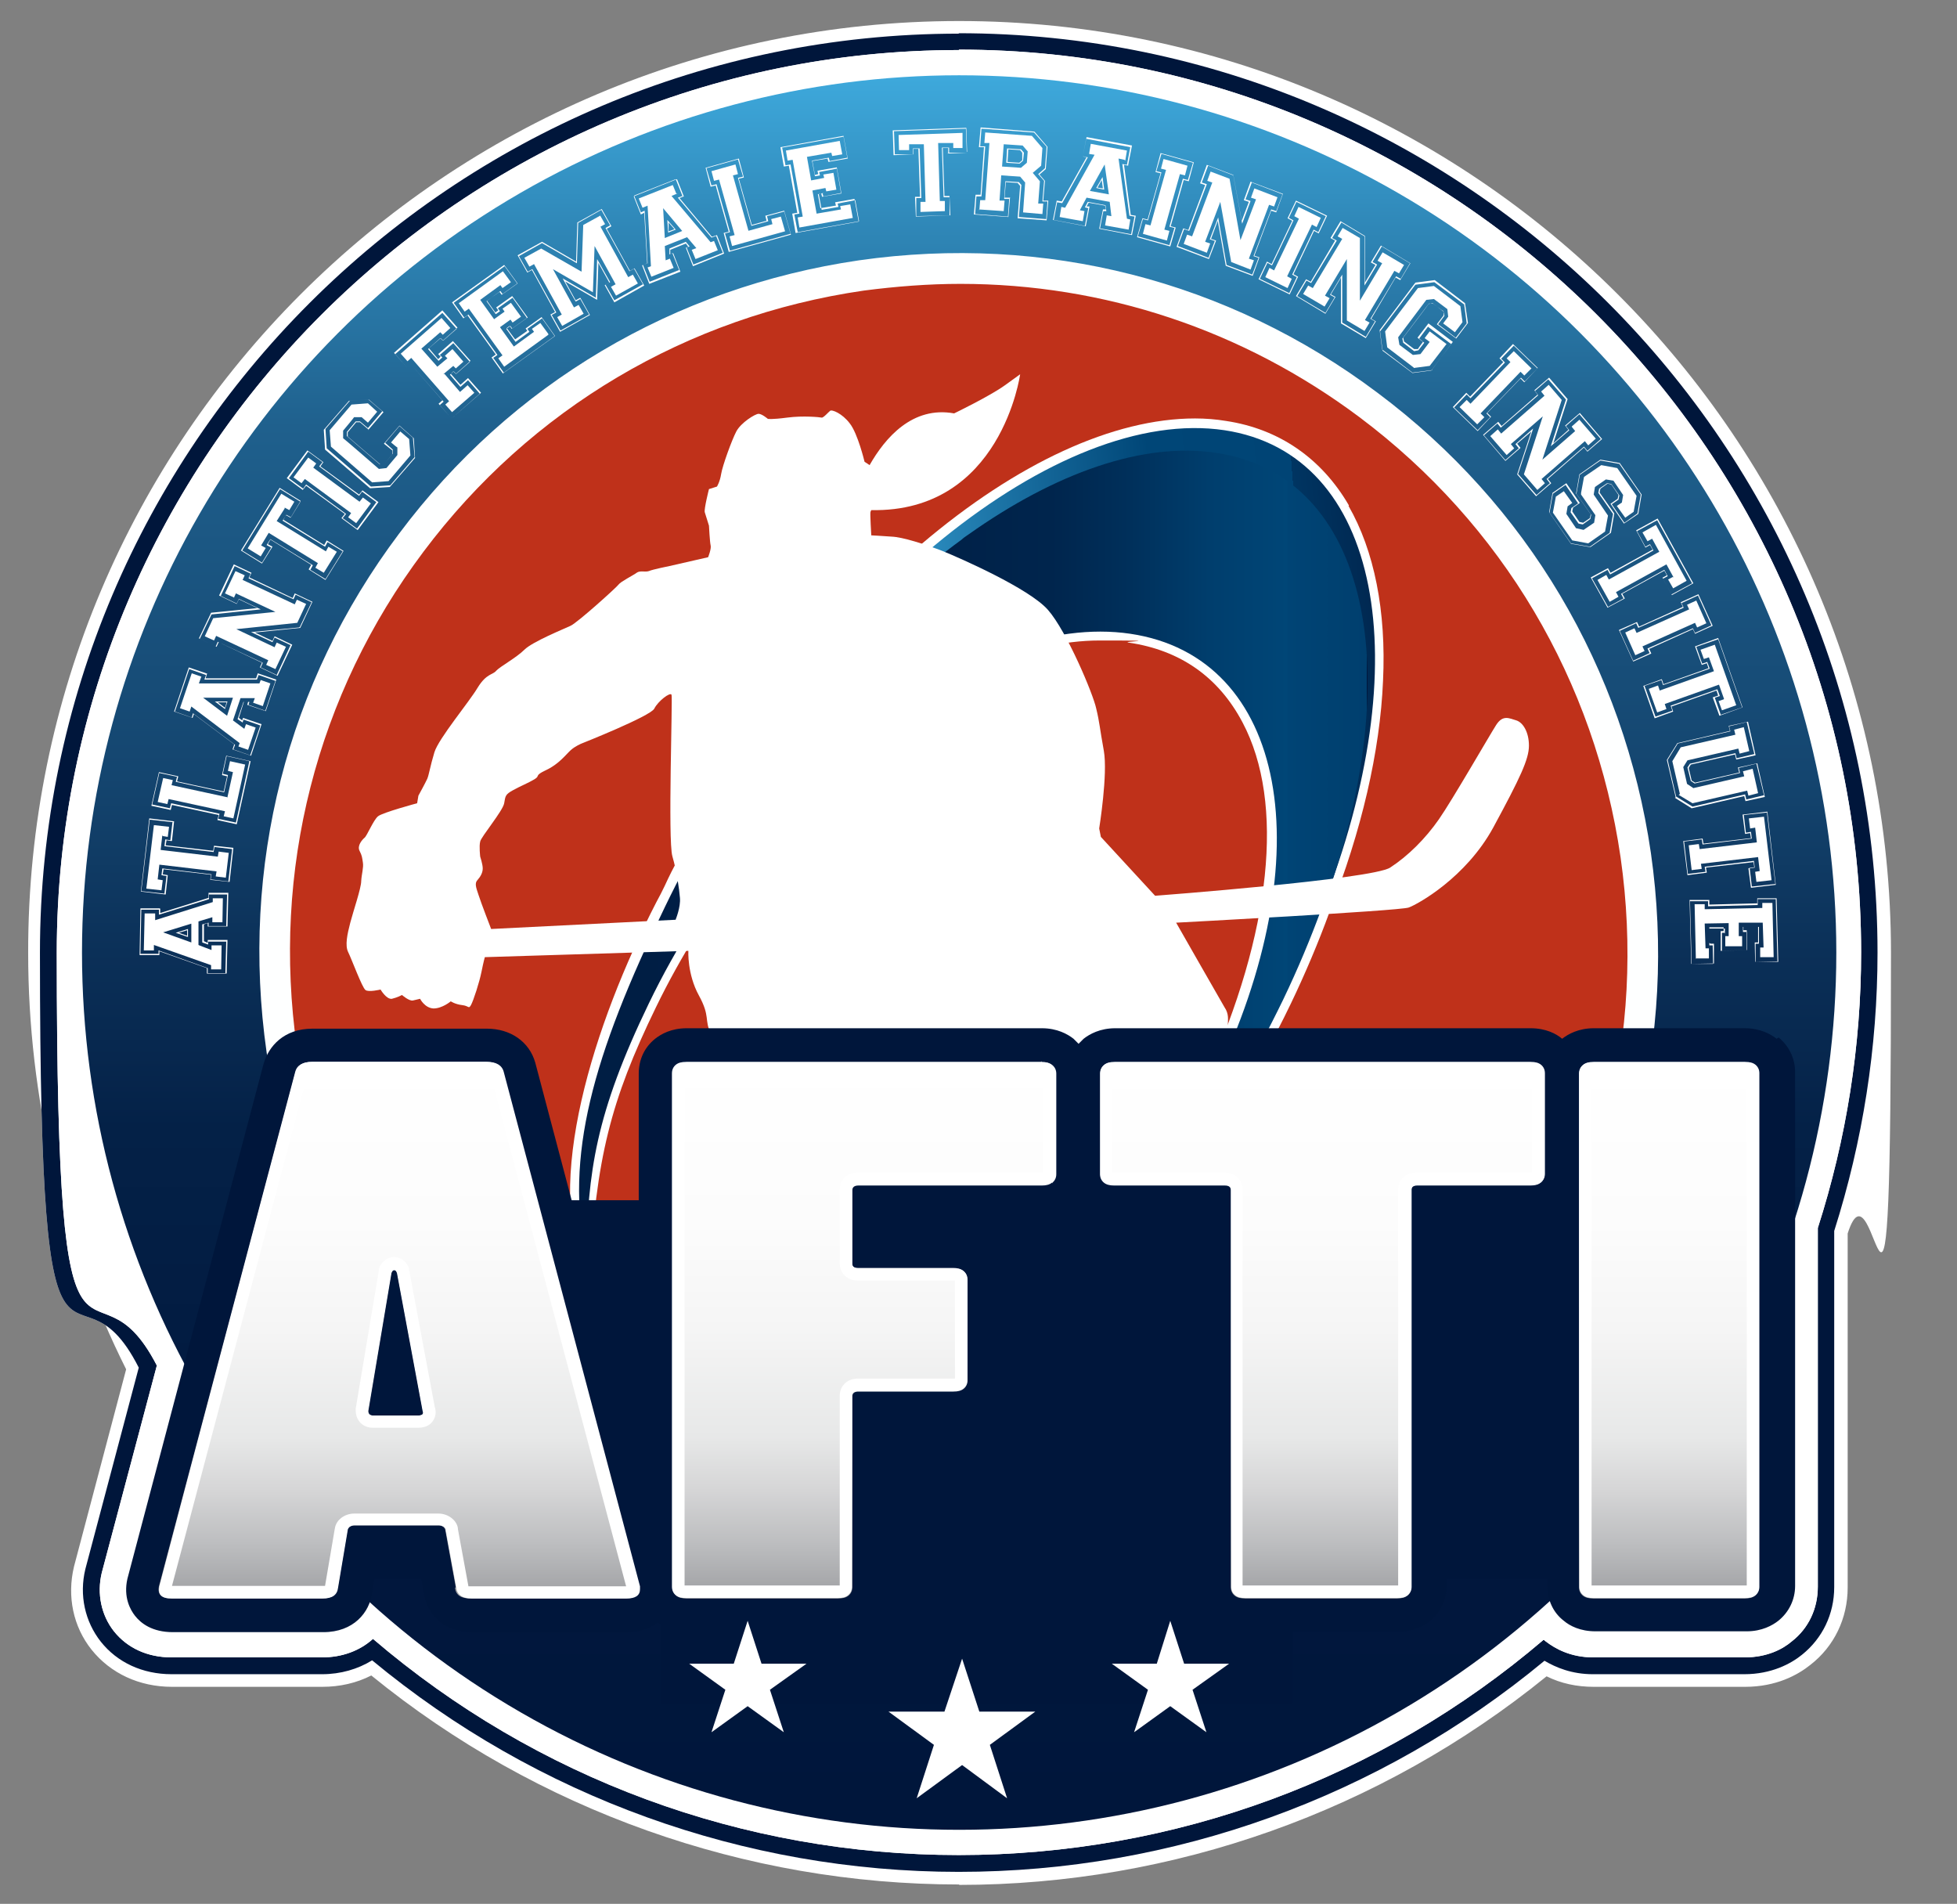 <?xml version="1.0" encoding="UTF-8"?>
<svg id="Layer_1" data-name="Layer 1" xmlns="http://www.w3.org/2000/svg" version="1.1" xmlns:xlink="http://www.w3.org/1999/xlink" viewBox="0 0 465.4 452.7">
  <rect x="0" y="0" width="465.4" height="452.7" fill="#808080" stroke="none"/>
  <defs>
    <style>
      .cls-1 {
        fill-rule: evenodd;
      }

      .cls-1, .cls-2, .cls-3, .cls-4, .cls-5, .cls-6, .cls-7, .cls-8, .cls-9, .cls-10, .cls-11, .cls-12 {
        stroke-width: 0px;
      }

      .cls-1, .cls-11 {
        fill: #fff;
      }

      .cls-2 {
        fill: #feffff;
      }

      .cls-3 {
        fill: url(#linear-gradient);
      }

      .cls-4 {
        fill: url(#linear-gradient-6);
      }

      .cls-5 {
        fill: url(#linear-gradient-5);
      }

      .cls-6 {
        fill: #00163b;
      }

      .cls-7 {
        fill: url(#linear-gradient-2);
      }

      .cls-8 {
        fill: url(#linear-gradient-7);
      }

      .cls-9 {
        fill: url(#linear-gradient-3);
      }

      .cls-10 {
        fill: #bf311a;
      }

      .cls-12 {
        fill: url(#linear-gradient-4);
      }
    </style>
    <linearGradient id="linear-gradient" x1="228.1" y1="-253.1" x2="228.1" y2="164.1" gradientTransform="translate(0 182) scale(1 -1)" gradientUnits="userSpaceOnUse">
      <stop offset="0" stop-color="#00163b"/>
      <stop offset=".2" stop-color="#01183e"/>
      <stop offset=".4" stop-color="#042147"/>
      <stop offset=".5" stop-color="#0b3058"/>
      <stop offset=".6" stop-color="#14456f"/>
      <stop offset=".8" stop-color="#1f608d"/>
      <stop offset=".9" stop-color="#2d82b2"/>
      <stop offset="1" stop-color="#3ea9dc"/>
      <stop offset="1" stop-color="#41b0e4"/>
    </linearGradient>
    <linearGradient id="linear-gradient-2" x1="159.5" y1="12.2" x2="327.7" y2="25.5" gradientTransform="translate(0 182) scale(1 -1)" gradientUnits="userSpaceOnUse">
      <stop offset=".2" stop-color="#41b0e4"/>
      <stop offset=".7" stop-color="#004677"/>
      <stop offset=".9" stop-color="#004475"/>
      <stop offset=".9" stop-color="#003f6e"/>
      <stop offset=".9" stop-color="#003562"/>
      <stop offset="1" stop-color="#002851"/>
      <stop offset="1" stop-color="#00163c"/>
      <stop offset="1" stop-color="#00163b"/>
    </linearGradient>
    <linearGradient id="linear-gradient-3" x1="137.6" y1="-29.2" x2="325" y2="-29.2" gradientTransform="translate(0 182) scale(1 -1)" gradientUnits="userSpaceOnUse">
      <stop offset="0" stop-color="#001e44"/>
      <stop offset=".4" stop-color="#001f46"/>
      <stop offset=".6" stop-color="#00254d"/>
      <stop offset=".7" stop-color="#00305b"/>
      <stop offset=".8" stop-color="#003e6d"/>
      <stop offset=".9" stop-color="#004677"/>
      <stop offset=".9" stop-color="#004475"/>
      <stop offset="1" stop-color="#003f6e"/>
      <stop offset="1" stop-color="#003562"/>
      <stop offset="1" stop-color="#002851"/>
      <stop offset="1" stop-color="#00163c"/>
      <stop offset="1" stop-color="#00163b"/>
    </linearGradient>
    <linearGradient id="linear-gradient-4" x1="94.8" y1="-198.1" x2="94.8" y2="-70.5" gradientTransform="translate(0 182) scale(1 -1)" gradientUnits="userSpaceOnUse">
      <stop offset="0" stop-color="#939598"/>
      <stop offset="0" stop-color="#9fa0a3"/>
      <stop offset=".1" stop-color="#bcbdbf"/>
      <stop offset=".2" stop-color="#d5d5d6"/>
      <stop offset=".3" stop-color="#e7e8e8"/>
      <stop offset=".5" stop-color="#f5f5f5"/>
      <stop offset=".7" stop-color="#fcfcfc"/>
      <stop offset="1" stop-color="#fff"/>
    </linearGradient>
    <linearGradient id="linear-gradient-5" x1="205.5" y1="-198" x2="205.5" y2="-70.4" gradientTransform="translate(0 182) scale(1 -1)" gradientUnits="userSpaceOnUse">
      <stop offset="0" stop-color="#939598"/>
      <stop offset="0" stop-color="#9fa0a3"/>
      <stop offset=".1" stop-color="#bcbdbf"/>
      <stop offset=".2" stop-color="#d5d5d6"/>
      <stop offset=".3" stop-color="#e7e8e8"/>
      <stop offset=".5" stop-color="#f5f5f5"/>
      <stop offset=".7" stop-color="#fcfcfc"/>
      <stop offset="1" stop-color="#fff"/>
    </linearGradient>
    <linearGradient id="linear-gradient-6" x1="314.4" y1="-198" x2="314.4" y2="-70.5" gradientTransform="translate(0 182) scale(1 -1)" gradientUnits="userSpaceOnUse">
      <stop offset="0" stop-color="#939598"/>
      <stop offset="0" stop-color="#9fa0a3"/>
      <stop offset=".1" stop-color="#bcbdbf"/>
      <stop offset=".2" stop-color="#d5d5d6"/>
      <stop offset=".3" stop-color="#e7e8e8"/>
      <stop offset=".5" stop-color="#f5f5f5"/>
      <stop offset=".7" stop-color="#fcfcfc"/>
      <stop offset="1" stop-color="#fff"/>
    </linearGradient>
    <linearGradient id="linear-gradient-7" x1="397" y1="-198.1" x2="397" y2="-70.5" gradientTransform="translate(0 182) scale(1 -1)" gradientUnits="userSpaceOnUse">
      <stop offset="0" stop-color="#939598"/>
      <stop offset="0" stop-color="#9fa0a3"/>
      <stop offset=".1" stop-color="#bcbdbf"/>
      <stop offset=".2" stop-color="#d5d5d6"/>
      <stop offset=".3" stop-color="#e7e8e8"/>
      <stop offset=".5" stop-color="#f5f5f5"/>
      <stop offset=".7" stop-color="#fcfcfc"/>
      <stop offset="1" stop-color="#fff"/>
    </linearGradient>
  </defs>
  <g>
    <path class="cls-11" d="M228.1,8C107.6,8,9.5,106,9.5,226.5s8.1,68.3,23.5,98.7l-12.7,47.9c-1.5,6.2-.1,12.5,3.7,17.3,3.9,4.9,9.9,7.7,16.8,7.7h35.8c4.4,0,8.5-1.2,11.9-3.3,39.1,32.4,88.5,50.3,139.5,50.3s100.2-17.8,139.3-50.2c2.7,1.6,6.5,3.2,11.5,3.2h36c6.5,0,11.1-2.5,13.7-4.6,4.9-3.9,7.7-9.7,7.7-16.1v-84.7c6.8-21.4,10.3-43.7,10.3-66.2,0-120.5-98-218.6-218.6-218.6h0Z"/>
    <path class="cls-11" d="M228.1,448.1c-50.8,0-100.4-17.6-139.8-49.7-3.5,1.8-7.5,2.7-11.6,2.7h-35.8c-7.8,0-14.6-3.2-19.1-8.8-4.4-5.5-5.9-12.7-4.2-19.8l12.4-46.9c-15.3-30.6-23.3-64.7-23.3-99C6.5,104.4,105.9,5,228.1,5s221.6,99.4,221.6,221.6-3.4,45.1-10.3,66.7v84.2c0,7.3-3.2,14-8.9,18.4-3,2.4-8.1,5.2-15.5,5.2h-36c-4,0-7.8-.8-11.2-2.5-39.4,32-88.8,49.6-139.7,49.6h0ZM88.9,391.1l1.6,1.4c38.6,32,87.4,49.6,137.6,49.6s98.9-17.6,137.4-49.5l1.6-1.4,1.8,1.1c3,1.8,6.3,2.7,10,2.7h36c5.7,0,9.5-2.2,11.8-4,4.2-3.3,6.6-8.3,6.6-13.8l.2-85.6c6.7-21.2,10.1-43.1,10.1-65.3,0-118.9-96.7-215.6-215.6-215.6S12.5,107.6,12.5,226.5s8,67.3,23.2,97.3l.5,1-13,49c-1.2,5.2-.1,10.6,3.1,14.7,3.4,4.2,8.5,6.5,14.4,6.5h35.8c3.8,0,7.4-1,10.4-2.8l1.8-1.1h0Z"/>
  </g>
  <path class="cls-6" d="M228.1,8C107.6,8,9.5,106,9.5,226.5s8.1,68.3,23.5,98.7l-12.7,47.9c-1.5,6.2-.1,12.5,3.7,17.3,3.9,4.9,9.9,7.7,16.8,7.7h35.8c4.4,0,8.5-1.2,11.9-3.3,39.1,32.4,88.5,50.3,139.5,50.3s100.2-17.8,139.3-50.2c2.7,1.6,6.5,3.2,11.5,3.2h36c6.5,0,11.1-2.5,13.7-4.6,4.9-3.9,7.7-9.7,7.7-16.1v-84.7c6.8-21.4,10.3-43.7,10.3-66.2,0-120.5-98-218.6-218.6-218.6h0Z"/>
  <path class="cls-11" d="M228.1,11.9C109.8,11.9,13.5,108.2,13.5,226.5s8.2,68,23.8,98.2l-13.1,49.3c-1.2,5-.1,10.1,2.9,13.9,3.2,4,8,6.2,13.7,6.2h35.8c4.8,0,9-1.6,12.1-4.4,38.8,33.2,88,51.4,139.3,51.4s100.3-18.1,139.1-51.2c.2.1.3.3.5.4,2.2,1.7,5.9,3.8,11.3,3.8h36c5.4,0,9.1-2,11.2-3.8,4-3.1,6.2-7.8,6.2-13v-85.3c6.8-21.2,10.3-43.3,10.3-65.6,0-118.3-96.3-214.6-214.6-214.6h0Z"/>
  <path class="cls-11" d="M228.1,11.9C109.8,11.9,13.5,108.2,13.5,226.5s8.2,68,23.8,98.2l-13.1,49.3c-1.2,5-.1,10.1,2.9,13.9,3.2,4,8,6.2,13.7,6.2h35.8c4.8,0,9-1.6,12.1-4.4,38.8,33.2,88,51.4,139.3,51.4s100.3-18.1,139.1-51.2c.2.1.3.3.5.4,2.2,1.7,5.9,3.8,11.3,3.8h36c5.4,0,9.1-2,11.2-3.8,4-3.1,6.2-7.8,6.2-13v-85.3c6.8-21.2,10.3-43.3,10.3-65.6,0-118.3-96.3-214.6-214.6-214.6h0Z"/>
  <circle class="cls-3" cx="228.1" cy="226.5" r="208.6"/>
  <path class="cls-10" d="M389.1,203.3c12.8,88.9-48.9,171.4-137.8,184.2-88.9,12.8-171.4-48.9-184.2-137.8-12.8-88.9,48.9-171.4,137.8-184.2,88.9-12.8,171.4,48.9,184.2,137.8"/>
  <g>
    <path class="cls-11" d="M320.8,120.2c-6.5-11.2-16.6-18.2-29.2-20.1-2.4-.4-4.9-.6-7.4-.6-19.4,0-42.4,10.6-65.1,29.9-22.5,19.2-42.9,45.7-57.7,74.7-1.2,2.1-2.3,4.3-3.3,6.5-.6,1.3-1.3,2.6-2,3.9-14.9,28.9-27.1,67.4-16.6,88.8l.7,1.4v-1.5c1.6-27.7,4.9-41.3,15.8-63.7,11.7-24.1,29-46.3,48.7-62.5,19.4-16,39.6-24.7,56.8-24.7s4.7.2,6.9.5c12.3,1.8,21.4,8.2,27.1,19,10.1,19.1,6.9,49.9-8.8,84.6-9.8,21.6-30.3,48.7-44.6,62.3l-1.6,1.5,2-.8c29.5-12.5,56.9-65,64.5-80.8,3.4-7.1,6.5-14.4,9.2-21.8,7.6-19.2,12-38.2,12.7-54.9.8-16.6-2.1-31-8.2-41.6h0Z"/>
    <path class="cls-7" d="M314.3,216c15.6-47.6,14.2-99.1-23.2-106.8-17.6-3.6-39.2,3.5-59.9,18.1,0,0-.2.1-.3.2-.4.3-.8.6-1.3,1-10.1,7.5-20.4,16.2-28.9,25.3-1.9,2.1-3.8,4.2-5.5,6.3,0,.1-.2.2-.2.3-14,16.4-23.9,33-30,41.7-.2.2-.3.4-.4.7-.4.8-.9,1.6-1.4,2.5,32.1-63.1,88.5-108.9,128-103,37.2,5.6,46.3,55,23.1,113.8h0Z"/>
    <path class="cls-9" d="M314.3,216c-2.6,7.1-5.6,14.3-9.1,21.6-13.9,28.7-36.7,64.1-57.6,77.6,14.3-14.3,31.4-38.2,41-58,26.2-54.1,17.3-101-19.8-106.5-37.1-5.5-88.4,33.8-114.5,87.9-12.7,26.3-14.5,40.1-14.9,60.5-5.1-24.1,1.4-47.7,18.8-83.6,1.7-3.5,3.4-6.9,5.3-10.3.4-.8.9-1.7,1.4-2.5.1-.2.2-.4.4-.7,5.4-9.4,15.6-25.7,29.6-42.1,0,0,.2-.2.2-.3,1.8-2.1,3.6-4.2,5.5-6.3,8.5-9.1,18-17.6,28.1-25,.4-.4.9-.7,1.3-1,0,0,.2-.1.3-.2,20.6-14.6,41.5-22.1,59-19.4,36.1,5.4,45.9,51.9,25.3,108.2h0Z"/>
  </g>
  <path class="cls-2" d="M227.7,392.8c-35.6,0-70.2-11.4-99.3-33.2-35.6-26.6-58.6-65.5-65-109.4-6.3-44,4.8-87.8,31.5-123.3,26.6-35.6,65.5-58.6,109.4-65,44-6.3,87.8,4.8,123.3,31.5,35.6,26.6,58.6,65.5,65,109.4,6.3,44-4.8,87.8-31.5,123.3-26.6,35.6-65.5,58.6-109.4,65-8,1.2-16.1,1.7-24.1,1.7h0ZM228.4,67.5c-7.6,0-15.3.6-23,1.6-42,6.1-79.2,28.1-104.7,62.1-25.5,34-36.1,75.9-30.1,117.9,6,42.1,28.1,79.2,62.1,104.7,34,25.5,75.9,36.1,117.9,30.1,42-6.1,79.2-28.1,104.7-62.1,25.5-34,36.1-75.9,30.1-117.9-6.1-42-28.1-79.2-62.1-104.7-27.8-20.8-60.8-31.7-94.9-31.7h0Z"/>
  <g>
    <path class="cls-11" d="M38.1,216.1v1l11.5-3.6v-1.2h4.7c0,0-.2,8-.2,8h-4.7v-.8l-.9.3v4c0,0,.9.4.9.4v-.7h4.7c0,0-.2,8-.2,8h-4.7v-1.3l-11.3-4v.9h-4.7c0,0,.2-11.1.2-11.1h4.7c0,0-.1,0-.1,0ZM37.7,227v-1l11.7,4.2v1.2h4.2c0,0,.2-7.5.2-7.5h-4.3c0,0,0,.7,0,.7l-1.4-.5v-4.3c0,0,1.5-.4,1.5-.4v.8h4.2c0,0,.2-7.5.2-7.5h-4.3c0,0,0,1.1,0,1.1l-11.9,3.7v-1.2h-4.2c0,0-.2,10.5-.2,10.5h4.3c0,0,0,0,0,0ZM36.9,217.3v1.5l13.7-4.3v-.9h2.4s-.1,5.7-.1,5.7h-2.4v-1.2l-3.3,1v5.6c-.1,0,3.1,1.2,3.1,1.2v-1.1h2.4s-.1,5.7-.1,5.7h-2.4v-1l-13.6-4.8v1.3h-2.4s.2-8.8.2-8.8h2.5ZM45.6,219.6l-6.8,2.1,6.7,2.4v-4.5ZM44.7,220.9v1.9l-2.9-1,2.9-.9ZM44.5,221.2l-2,.6,2,.7v-1.4h0Z"/>
    <path class="cls-11" d="M40.8,200l-1.2-.2-.2,1.2,11.3,1.3.2-1.2,4.6.5-.9,8.1-4.6-.5.2-1.2-11.3-1.3-.2,1.2,1.2.2-.5,4.6-5.9-.7,2-17.4,5.9.7-.5,4.6h0ZM41.1,195.5l-5.5-.6-2,17,5.5.6.5-4.2-1.2-.2.2-1.6,11.7,1.4-.2,1.2,4.2.5.9-7.7-4.2-.5-.2,1.2-11.7-1.4.2-1.6,1.2.2.5-4.2h0ZM38.6,198.6l-.4,3.5,13.6,1.6.2-1.2,2.4.3-.7,5.9-2.4-.3.2-1.2-13.6-1.6-.4,3.5,1.2.2-.3,2.4-3.6-.4,1.8-15.1,3.6.4-.3,2.4-1.2-.2h0Z"/>
    <path class="cls-11" d="M53.2,188.2l.8-3.6-1.2-.3,1-4.6,5.8,1.3-3.3,15-4.6-1,.3-1.2-11.1-2.4-.3,1.2-4.6-1,1.8-8,4.6,1-.3,1.2,11.1,2.4h0ZM37.9,183.7l-1.7,7.6,4.2.9.3-1.2,11.5,2.5-.3,1.2,4.2.9,3.2-14.6-5.4-1.2-.9,4.2,1.2.3-.9,4.1-11.5-2.5.3-1.2-4.2-.9h0ZM54.1,189.5l1.3-5.9-1.2-.3.5-2.3,3.6.8-2.8,12.8-2.3-.5.3-1.2-13.4-2.9-.3,1.2-2.3-.5,1.3-5.7,2.3.5-.3,1.2,13.4,2.9h0Z"/>
    <path class="cls-11" d="M49.2,160.3l-.3,1h12l.4-1.2,4.4,1.5-2.5,7.5-4.4-1.5.2-.7h-1l-1.2,3.8.8.6.2-.6,4.4,1.5-2.5,7.5-4.4-1.5.4-1.2-9.6-7.2-.3.9-4.4-1.5,3.5-10.5,4.4,1.5h0ZM45.6,170.6l.3-1,10,7.5-.4,1.1,4,1.4,2.4-7.1-4-1.4-.2.7-1.2-.8,1.4-4.1h1.4l-.2.7,4,1.4,2.4-7.1-4-1.4-.4,1.1h-12.5l.4-1.1-4-1.4-3.4,10.1,4,1.4h0ZM47.8,161.1l-.5,1.4h14.4l.3-.8,2.3.8-1.8,5.4-2.3-.8.4-1.1h-3.4l-1.8,5.3,2.7,2,.4-1.1,2.3.8-1.8,5.3-2.3-.8.3-.8-11.5-8.7-.4,1.2-2.3-.8,2.8-8.3,2.3.8h0ZM55.4,165.9h-7.1l5.7,4.3,1.4-4.3ZM54.1,166.8l-.6,1.8-2.4-1.8h3ZM53.9,167h-2.1l1.7,1.3.4-1.3Z"/>
    <path class="cls-11" d="M60.6,150.4l4.2,2,.5-1.1,4.2,2-3.5,7.4-4.2-2,.5-1.1-10.3-4.9-.5,1.1-4.2-2,2.9-6.1,11-1.1-4.4-2.1-.5,1.1-4.2-2,3.5-7.4,4.2,2-.5,1.1,10.3,4.9.5-1.1,4.2,2-2.9,6.2-10.8,1.1h0ZM71.3,149.1l2.8-5.9-3.8-1.8-.5,1.1-10.7-5,.5-1.1-3.8-1.8-3.3,7.1,3.8,1.8.5-1.1,5.2,2.5-11.7,1.2-2.8,5.8,3.8,1.8.5-1.1,10.7,5-.5,1.1,3.8,1.8,3.3-7.1-3.8-1.8-.5,1.1-5.1-2.4,11.4-1.1h0ZM55.7,142.1l-2.2-1,2.5-5.3,2.2,1-.5,1.1,12.4,5.8.5-1.1,2.2,1-2.1,4.5-14.5,1.5,9.1,4.3.5-1.1,2.2,1-2.5,5.3-2.2-1,.5-1.1-12.4-5.8-.5,1.1-2.2-1,2-4.3,14.8-1.5-9.4-4.4-.5,1.1h0Z"/>
    <path class="cls-11" d="M69.1,123.1l-1.1-.6-.6,1.1,9.7,6,.6-1.1,4,2.5-4.3,6.9-4-2.5.6-1.1-9.7-6-.6,1.1,1.1.6-2.5,4-5-3.1,9.2-14.9,5,3.1s-2.4,4-2.4,4ZM71.3,119.2l-4.7-2.9-9,14.6,4.7,2.9,2.2-3.6-1.1-.6.9-1.4,10.1,6.2-.6,1.1,3.6,2.2,4.1-6.6-3.6-2.2-.6,1.1-10.1-6.2.9-1.4,1.1.6,2.2-3.6h0ZM67.7,120.9l-1.9,3,11.7,7.2.6-1.1,2,1.2-3.1,5-2-1.2.6-1.1-11.7-7.2-1.8,3,1.1.6-1.2,2-3.1-1.9,8-13,3.1,1.9-1.2,2-1.1-.6h0Z"/>
    <path class="cls-11" d="M85,126l-3.8-2.8.8-1-9.2-6.7-.8,1-3.8-2.8,4.9-6.6,3.8,2.8-.7,1,9.2,6.7.8-1,3.8,2.8-4.9,6.6h0ZM85.4,117.9l-9.5-7,.8-1-3.4-2.5-4.6,6.3,3.4,2.5.7-1,9.5,7-.8,1,3.4,2.5,4.6-6.3-3.4-2.5-.7,1ZM84.7,124.4l-1.9-1.4.7-1-11-8.1-.8,1-1.9-1.4,3.5-4.7,1.9,1.4-.7,1,11,8.1.8-1,1.9,1.4-3.5,4.7Z"/>
    <path class="cls-11" d="M87.6,102.1l-2-1.7h-.9l-2,2.4v1c0,0,7.7,6.6,7.7,6.6h.9c0,0,2-2.4,2-2.4v-.9c0,0-2-1.6-2-1.6l3.7-4.3,3.4,3,.3,4.7-6,6.9-4.7.3-10.7-9.2-.3-4.7,6-6.9,4.7-.3,3.5,3s-3.7,4.3-3.7,4.3ZM83.2,95.3l-5.8,6.7.3,4.6,10.5,9.1,4.6-.3,5.8-6.7-.4-4.6-3.2-2.8-3.4,4,1.8,1.6v1c0,0-2.1,2.5-2.1,2.5h-1c0,0-7.8-6.7-7.8-6.7v-1c0,0,2.1-2.5,2.1-2.5h1c0,0,1.9,1.6,1.9,1.6l3.4-4-3.3-2.8-4.5.3h0ZM87.5,100.5l-1.5-1.3h-1.8c0,.1-2.6,3.2-2.6,3.2v1.8c.1,0,8.5,7.3,8.5,7.3l1.8-.2,2.6-3.1v-1.8c-.1,0-1.5-1.2-1.5-1.2l2.2-2.6,2.1,1.8.3,3.9-5.2,6.1-3.9.3-9.8-8.5-.3-3.9,5.2-6.1,3.9-.3,2.2,2s-2.2,2.6-2.2,2.6Z"/>
    <path class="cls-11" d="M107.3,89l2.2,2.5,1.8-1.6,3.1,3.5-7,6.1-3.1-3.5.9-.8-7.5-8.6-.9.8-3.1-3.5,11.5-10.1,3.6,4.1-3.5,3.1-.6-.6-2.7,2.4,2.2,2.6.6-.6-.6-.6,3.5-3.1,4.2,4.7-3.5,3.1-.6-.6-.6.6h0ZM111.7,86l-3.9-4.4-3.2,2.8.6.6-.9.8-2.5-2.8,3-2.6.6.6,3.2-2.8-3.4-3.8-11.2,9.8,2.8,3.2.9-.8,7.8,8.9-.9.8,2.8,3.2,6.7-5.9-2.8-3.2-1.8,1.6-2.5-2.9.9-.8.6.6s3.2-2.8,3.2-2.8ZM105.7,88.9l3.7,4.3,1.8-1.6,1.6,1.8-5.3,4.6-1.6-1.8.9-.8-9-10.3-.9.8-1.6-1.8,9.7-8.5,2.1,2.4-1.8,1.6-.6-.6-4.5,3.9,3.8,4.3,2.4-2-.6-.6,1.8-1.6,2.6,3-1.8,1.6-.6-.6-2.4,2h0Z"/>
    <path class="cls-11" d="M125.5,78.8l-.5-.7,3.8-2.7,3.2,4.5-12.4,8.9-2.7-3.8,1-.7-6.7-9.3-1,.7-2.7-3.8,12.4-8.9,3.2,4.4-3.8,2.7-.5-.7-3,2.1,2,2.8.7-.5-.5-.7,3.8-2.7,3.7,5.1-3.8,2.7-.5-.7-.7.5,2,2.7,3-2.1h0ZM121.3,77.4l.5.7,3.5-2.5-3.4-4.8-3.5,2.5.5.7-1,.7-2.2-3.1,3.3-2.4.5.7,3.5-2.5-3-4.1-12.1,8.7,2.5,3.5,1-.7,6.9,9.6-1,.7,2.5,3.5,12.1-8.7-3-4.2-3.5,2.5.5.7-3.3,2.4-2.2-3.1,1-.7h0ZM130.4,79.6l-10.5,7.6-1.4-2,1-.7-8-11.1-1,.7-1.4-2,10.5-7.6,1.9,2.6-2,1.4-.5-.7-4.8,3.5,3.3,4.6,2.5-1.8-.5-.7,2-1.4,2.4,3.3-2,1.4-.5-.7-2.5,1.8,3.3,4.6,4.8-3.5-.5-.7,2-1.4,1.9,2.6h0Z"/>
    <path class="cls-11" d="M134.3,66.7l2.6,4.7,1.1-.6,2.3,4.1-7.1,4-2.3-4.1,1.1-.6-5.5-10-1.1.6-2.3-4.1,5.8-3.2,8.1,4.7.3-9.3,5.8-3.2,2.3,4.1-1.1.6,5.5,10,1.1-.6,2.3,4.1-7.1,4-2.3-4.1,1.1-.6-2.6-4.7-.3,8.8-7.6-4.4h0ZM142,61.6l3.1,5.5-1.1.6,2.1,3.7,6.8-3.8-2.1-3.7-1.1.6-5.7-10.3,1.1-.6-2.1-3.7-5.5,3.1-.3,9.6-8.3-4.8-5.5,3.1,2.1,3.7,1.1-.6,5.7,10.3-1.1.6,2.1,3.7,6.8-3.8-2.1-3.7-1.1.6-3.1-5.5,7.9,4.6.3-9.1h0ZM142.7,51.2l1.2,2.1-1.1.6,6.6,12,1.1-.6,1.2,2.1-5.2,2.9-1.2-2.1,1.1-.6-5-9.1-.4,11-9.5-5.5,5,9.1,1.1-.6,1.2,2.1-5.1,2.9-1.2-2.1,1.1-.6-6.6-12-1.1.6-1.2-2.1,4-2.2,9.6,5.5.4-11.1,4-2.2h0Z"/>
    <path class="cls-11" d="M162.6,46.7l-1,.4,7.7,9.2,1.2-.4,1.7,4.4-7.4,3-1.7-4.4.6-.2-.6-.8-3.7,1.5v1l.7-.2,1.7,4.4-7.4,2.9-1.7-4.4,1.2-.5-.7-12-.8.4-1.7-4.3,10.3-4.1,1.7,4.3h0ZM152.4,50.5l.9-.4.7,12.5-1.1.4,1.6,4,7-2.8-1.6-4-.7.3v-1.4c0,0,3.9-1.6,3.9-1.6l.9,1.1-.7.3,1.6,4,7-2.8-1.6-4-1.1.4-8-9.5,1.1-.4-1.6-4-9.9,3.9,1.6,4h0ZM161.1,46l-1.4.6,9.3,11,.8-.3.9,2.2-5.3,2.1-.9-2.2,1.1-.4-2.2-2.6-5.3,2.1.2,3.4,1-.4.9,2.2-5.3,2.1-.9-2.2.8-.3-.8-14.4-1.2.5-.9-2.2,8.1-3.2.9,2.2h0ZM162.3,55l-4.6-5.5.4,7.1,4.2-1.7h0ZM160.7,54.6l-1.8.7-.2-3,2,2.3h0ZM160.4,54.5l-1.4-1.6v2.1c.1,0,1.4-.5,1.4-.5h0Z"/>
    <path class="cls-11" d="M178.7,53.5l3.6-1-.3-1.2,4.5-1.2,1.6,5.7-14.8,4.1-1.2-4.5,1.2-.3-3.1-11-1.2.3-1.2-4.5,7.9-2.2,1.2,4.5-1.2.3,3.1,11h0ZM175.5,37.9l-7.5,2.1,1.2,4.1,1.2-.3,3.2,11.4-1.2.3,1.2,4.1,14.4-4-1.5-5.3-4.1,1.1.3,1.2-4,1.1-3.2-11.4,1.2-.3s-1.2-4.1-1.2-4.1ZM177.9,54.9l5.8-1.6-.3-1.2,2.3-.6,1,3.5-12.6,3.5-.6-2.3,1.2-.3-3.7-13.2-1.2.3-.6-2.3,5.7-1.6.6,2.3-1.2.3,3.7,13.2h0Z"/>
    <path class="cls-11" d="M198.8,48.9l-.2-.8,4.6-.8,1,5.4-15,2.7-.8-4.6,1.2-.2-2-11.2-1.2.2-.8-4.6,15-2.7,1,5.4-4.6.8-.2-.8-3.6.6.6,3.3.8-.2-.2-.8,4.6-.8,1.1,6.2-4.6.8-.2-.8-.8.2.6,3.3,3.6-.6h0ZM195.6,45.9l.2.8,4.2-.8-1-5.8-4.2.8.2.8-1.2.2-.7-3.7,4-.7.2.8,4.2-.8-.9-5-14.6,2.6.8,4.2,1.2-.2,2.1,11.7-1.2.2.8,4.2,14.6-2.6-.9-5-4.2.8.2.8-4,.7-.7-3.8,1.2-.2h0ZM202.9,51.8l-12.8,2.3-.4-2.4,1.2-.2-2.4-13.5-1.2.2-.4-2.4,12.8-2.3.6,3.2-2.4.4-.2-.8-5.8,1,1,5.6,3.1-.6-.2-.8,2.4-.4.7,4-2.4.4-.2-.8-3.1.6,1,5.5,5.8-1-.2-.8,2.4-.4.6,3.2h0Z"/>
    <path class="cls-11" d="M225.5,36.4v-1.2h-1.3l.4,11.4h1.2l.2,4.6-8.2.3-.2-4.7h1.2l-.4-11.4h-1.2v1.3l-4.7.2-.2-5.9,17.5-.6.2,5.9-4.7.2h0ZM229.9,36.1l-.2-5.5-17.1.6.2,5.5h4.3v-1.4h1.6s.4,11.8.4,11.8h-1.2v4.3c.1,0,7.9-.2,7.9-.2v-4.3h-1.4l-.4-11.8h1.7v1.2h4.3c0-.1,0-.2,0-.2ZM226.6,34h-3.5c0,.1.4,13.8.4,13.8h1.2v2.4c0,0-5.8.2-5.8.2v-2.4c0,0,1.2,0,1.2,0l-.4-13.7h-3.5v1.4h-2.4c0,0-.1-3.6-.1-3.6l15.2-.5v3.6c.1,0-2.2,0-2.2,0v-1.2h0Z"/>
    <path class="cls-11" d="M240.2,46.9l-.4,4.7-8.2-.6.4-4.7h1.2c0,0,.8-11.3.8-11.3h-1.2c0,0,.4-4.7.4-4.7l12.8,1,3.1,3.6-.4,5.3-1.5,1.3,1.3,1.5-.4,4.7h1.2c0,0-.4,4.7-.4,4.7l-6.9-.5.6-7.7-.6-.7-2.8-.2-.3,3.7h1.2c0,0,0,0,0,0ZM242.2,43.2l.7.8-.6,7.6,6.5.5.3-4.2h-1.2c0,0,.4-4.9.4-4.9l-1.4-1.6,1.6-1.4.4-5.1-3-3.4-12.5-.9-.3,4.2h1.2c0,0-.9,11.9-.9,11.9h-1.2c0,0-.3,4.2-.3,4.2l7.8.6.3-4.2h-1.2c0,0,.3-4.2.3-4.2l3.2.2h0ZM232.9,50l.2-2.4h1.2c0,0,1-13.6,1-13.6h-1.2c0,0,.2-2.5.2-2.5l11.1.8,2.5,2.9-.3,4.2-2,1.7,1.7,2-.4,5.3h1.2c0,0-.2,2.5-.2,2.5l-4.6-.4.5-7.1-1.2-1.4-4.5-.3-.4,6h1.2c0,0-.2,2.5-.2,2.5l-5.9-.4h0ZM244.2,38.7l.2-2.7-1.2-1.4-4.5-.3-.4,5.3,4.5.3,1.4-1.2h0ZM242.8,35.5l.7.8-.2,1.9-.8.7-3.2-.2.2-3.4,3.2.2h0ZM242.4,38.7l.7-.6v-1.7c.1,0-.5-.7-.5-.7l-2.8-.2-.2,3,2.8.2h0Z"/>
    <path class="cls-11" d="M268.3,39.4l-1-.2,1.6,11.9,1.2.2-.9,4.6-7.8-1.5.9-4.6h.7c0,.1-.2-.9-.2-.9l-3.9-.7-.5.9h.7c0,.1-.9,4.7-.9,4.7l-7.8-1.5.9-4.6,1.2.2,5.9-10.5-.9-.2.9-4.6,10.8,2-.9,4.6h0ZM257.7,37.2l1,.2-6.1,10.9-1.2-.2-.8,4.2,7.4,1.4.8-4.2-.8-.2.7-1.3,4.2.8.2,1.4h-.7c0-.1-.8,4.1-.8,4.1l7.4,1.4.8-4.2-1.2-.2-1.7-12.3,1.1.2.8-4.2-10.5-2-.8,4.2h0ZM267.4,38l-1.4-.3,2,14.3.8.2-.4,2.4-5.6-1,.4-2.4,1.1.2-.4-3.4-5.5-1-1.6,3,1.1.2-.4,2.4-5.5-1,.4-2.4.9.2,7-12.6-1.3-.2.4-2.4,8.6,1.6-.4,2.4h0ZM263.7,46.2l-1-7.1-3.5,6.3,4.4.8ZM262.6,45.1l-1.9-.4,1.5-2.6.4,3h0ZM262.3,44.9l-.3-2.1-1,1.8,1.3.2Z"/>
    <path class="cls-11" d="M270.4,56.4l1.3-4.5,1.2.3,3.1-11-1.2-.3,1.2-4.5,7.9,2.2-1.2,4.5-1.2-.3-3.1,11,1.2.3-1.3,4.5-7.9-2.2ZM278.1,53.9l3.2-11.4,1.2.3,1.2-4.1-7.5-2.1-1.2,4.1,1.2.3-3.2,11.4-1.2-.3-1.2,4.1,7.5,2.1,1.2-4.1-1.2-.3ZM271.8,55.6l.6-2.3,1.2.3,3.7-13.2-1.2-.3.6-2.3,5.7,1.6-.6,2.3-1.2-.3-3.7,13.2,1.2.3-.6,2.3-5.7-1.6Z"/>
    <path class="cls-11" d="M289.6,52.5l-1.6,4.3,1.2.4-1.7,4.4-7.7-2.9,1.6-4.4,1.2.4,4-10.7-1.2-.4,1.6-4.4,6.3,2.4,2,10.9,1.7-4.5-1.2-.4,1.6-4.4,7.7,2.9-1.6,4.4-1.2-.4-4,10.7,1.2.4-1.6,4.4-6.4-2.4-1.9-10.7h0ZM291.7,63l6.1,2.3,1.5-4-1.2-.4,4.2-11.1,1.2.4,1.5-4-7.3-2.8-1.5,4,1.2.4-2,5.4-2.1-11.5-6-2.3-1.5,4,1.2.4-4.2,11.1-1.2-.4-1.5,4,7.3,2.8,1.5-4-1.2-.4,2-5.2,2,11.3h0ZM297.5,47l.8-2.2,5.5,2.1-.8,2.2-1.2-.4-4.8,12.8,1.2.4-.8,2.2-4.6-1.8-2.6-14.3-3.6,9.5,1.2.4-.8,2.2-5.5-2.1.8-2.2,1.2.4,4.8-12.8-1.2-.4.8-2.2,4.5,1.7,2.6,14.6,3.7-9.7-1.2-.4Z"/>
    <path class="cls-11" d="M299.3,66.4l2-4.2,1.1.6,4.9-10.3-1.1-.6,2-4.2,7.4,3.6-2,4.2-1.1-.6-4.9,10.3,1.1.6-2,4.2-7.4-3.6ZM307.3,65.3l5.1-10.7,1.1.6,1.8-3.8-7-3.4-1.8,3.8,1.1.6-5.1,10.7-1.1-.6-1.8,3.8,7,3.4,1.8-3.8s-1.1-.6-1.1-.6ZM300.9,65.9l1-2.2,1.1.6,5.9-12.3-1.1-.6,1-2.2,5.3,2.6-1,2.2-1.1-.6-5.9,12.3,1.1.6-1,2.2-5.3-2.6Z"/>
    <path class="cls-11" d="M318.9,66l-2.4,4,1.1.6-2.4,4-7-4.2,2.4-4,1.1.6,5.8-9.8-1.1-.6,2.4-4,5.8,3.5v11.1l2.5-4.2-1.1-.6,2.4-4,7,4.2-2.4,4-1.1-.6-5.8,9.8,1.1.6-2.4,4-5.9-3.5v-10.8h0ZM319.2,76.7l5.6,3.4,2.2-3.7-1.1-.6,6.1-10.1,1.1.6,2.2-3.7-6.7-4-2.2,3.7,1.1.6-3,5v-11.7l-5.5-3.3-2.2,3.7,1.1.6-6.1,10.1-1.1-.6-2.2,3.7,6.7,4,2.2-3.7-1.1-.6,2.9-4.8v11.5h0ZM327.6,62l1.2-2,5.1,3-1.2,2-1.1-.6-7,11.7,1.1.6-1.2,2-4.2-2.5v-14.6l-5.2,8.7,1.1.6-1.2,2-5.1-3,1.2-2,1.1.6,7-11.7-1.1-.6,1.2-2,4.1,2.4v14.9l5.3-8.9s-1.1-.6-1.1-.6Z"/>
    <path class="cls-11" d="M340.6,88l-4.7.6-7.2-5.5-.6-4.6,8.5-11.3,4.6-.6,7.2,5.5.7,4.7-2.8,3.7-4.6-3.4,1.6-2.1v-1c-.1,0-2.5-1.8-2.5-1.8h-1c0,.1-6.1,8.1-6.1,8.1l.2.9,2.4,1.8h.9c0-.1,1.2-1.7,1.2-1.7l-1.3-1,2.6-3.4,5.8,4.4-4.9,6.5h0ZM339.8,77.4l-2.3,3.1,1.2,1-1.4,1.8-1,.2-2.6-2-.2-1,6.2-8.2,1-.2,2.6,2,.2,1-1.5,2,4.2,3.2,2.6-3.4-.6-4.5-7.1-5.3-4.5.6-8.4,11.1.6,4.6,7.1,5.3,4.5-.6,4.7-6.3-5.5-4.1h0ZM336.2,87.4l-6.3-4.8-.5-3.8,7.8-10.3,3.8-.5,6.3,4.8.5,3.8-1.8,2.4-2.8-2.1,1.2-1.6-.2-1.8-3.2-2.4-1.8.2-6.7,8.9.3,1.8,3.2,2.4,1.8-.2,2.2-2.9-1.2-.9,1.2-1.6,4,3-4,5.2s-3.8.5-3.8.5Z"/>
    <path class="cls-11" d="M345.5,96.8l3.2-3.4.9.9,7.9-8.2-.9-.9,3.2-3.4,5.9,5.7-3.2,3.4-.9-.9-7.9,8.2.9.9-3.2,3.4-5.9-5.7ZM353.5,98.3l8.2-8.5.9.9,3-3.1-5.6-5.4-3,3.1.9.9-8.2,8.5-.9-.9-3,3.1,5.6,5.4,3-3.1-.9-.9ZM347.1,96.8l1.7-1.7.9.9,9.5-9.9-.9-.9,1.7-1.7,4.2,4.1-1.7,1.7-.9-.9-9.5,9.9.9.9-1.7,1.7-4.2-4.1Z"/>
    <path class="cls-11" d="M364.3,102.5l-3.5,3,.8,1-3.6,3.1-5.3-6.2,3.6-3.1.8,1,8.6-7.5-.8-1,3.5-3,4.4,5.1-3.4,10.5,3.6-3.2-.8-1,3.5-3,5.3,6.2-3.5,3-.8-1-8.6,7.5.8,1-3.6,3.1-4.5-5.2,3.4-10.3h0ZM361.1,112.8l4.3,4.9,3.2-2.8-.8-1,8.9-7.7.8,1,3.2-2.8-5.1-5.9-3.2,2.8.8,1-4.4,3.8,3.6-11.1-4.2-4.8-3.2,2.8.8,1-8.9,7.7-.8-1-3.2,2.8,5.1,5.9,3.2-2.8-.8-1,4.2-3.7-3.6,10.9h0ZM373.8,101.4l1.8-1.6,3.9,4.5-1.8,1.6-.8-1-10.3,9,.8,1-1.8,1.6-3.2-3.7,4.5-13.8-7.6,6.6.8,1-1.8,1.6-3.9-4.5,1.8-1.6.8,1,10.3-9-.8-1,1.8-1.6,3.1,3.6-4.6,14.2,7.8-6.8-.8-1h0Z"/>
    <path class="cls-11" d="M374.8,117.4l.8-4.6,5-3.5,4.6.8,5.2,7.5-.8,4.6-3.4,2.3-3.2-4.7,1.7-1.2.2-.9-1.7-2.5-.9-.2-1.7,1.2-.2.9,3.5,5-.8,4.6-4.9,3.4-4.6-.8-5.2-7.5.8-4.6,3.3-2.3,3.2,4.7-1.6,1.1-.2.9,1.7,2.5.9.2,1.6-1.1.2-.9-3.5-5h-.1ZM376.4,124.7l-1-.2-1.9-2.7.2-1,1.6-1.1-3-4.4-3,2.1-.8,4.5,5.1,7.3,4.5.8,4.7-3.3.8-4.5-3.5-5,.2-1,1.9-1.3,1,.2,1.9,2.7-.2,1-1.6,1.1,3,4.4,3.1-2.2.8-4.5-5.1-7.3-4.5-.8-4.9,3.4-.8,4.5,3.5,5-.2,1-1.8,1.3h0ZM376,117.2l.7-3.8,4.1-2.8,3.8.7,4.6,6.6-.7,3.8-2,1.4-2-2.8,1.2-.8.3-1.8-2.3-3.4-1.8-.3-2.6,1.8-.3,1.8,3.4,5-.7,3.8-4,2.8-3.8-.7-4.6-6.6.7-3.8,1.9-1.3,2,2.8-1.1.8-.3,1.8,2.3,3.4,1.8.4,2.5-1.7.3-1.8-3.4-4.9h0Z"/>
    <path class="cls-11" d="M395.3,137.4l1.1-.6-.6-1.1-10,5.5.6,1.1-4.1,2.2-4-7.2,4.1-2.2.6,1.1,10-5.5-.6-1.1-1.1.6-2.2-4.1,5.1-2.8,8.5,15.4-5.1,2.8-2.2-4.1h0ZM397.6,141.3l4.8-2.6-8.3-15-4.8,2.6,2,3.7,1.1-.6.8,1.5-10.3,5.7-.6-1.1-3.7,2,3.8,6.8,3.7-2-.6-1.1,10.3-5.7.8,1.5-1.1.6,2,3.7h0ZM398,137.3l-1.7-3.1-12,6.6.6,1.1-2.1,1.2-2.9-5.2,2.1-1.2.6,1.1,12-6.6-1.7-3.1-1.1.6-1.2-2.1,3.2-1.8,7.3,13.3-3.2,1.8-1.2-2.1,1.1-.6h0Z"/>
    <path class="cls-11" d="M385,149.8l4.3-1.9.5,1.1,10.4-4.7-.5-1.1,4.2-1.9,3.4,7.5-4.2,1.9-.5-1.1-10.4,4.7.5,1.1-4.3,1.9-3.4-7.5ZM391.8,154.2l10.8-4.8.5,1.1,3.9-1.8-3.2-7.1-3.9,1.8.5,1.1-10.8,4.8-.5-1.1-3.9,1.8,3.2,7.1,3.9-1.8-.5-1.1ZM386.5,150.4l2.2-1,.5,1.1,12.5-5.6-.5-1.1,2.2-1,2.4,5.4-2.2,1-.5-1.1-12.5,5.6.5,1.1-2.2,1-2.4-5.4Z"/>
    <path class="cls-11" d="M407.4,165.8l1.2-.4-.4-1.2-10.7,3.8.4,1.2-4.4,1.6-2.7-7.7,4.4-1.6.4,1.2,10.7-3.8-.4-1.2-1.2.4-1.6-4.4,5.5-2,5.8,16.5-5.5,2-1.6-4.4h0ZM409.1,170l5.2-1.8-5.7-16.2-5.2,1.8,1.4,4,1.2-.4.6,1.6-11.1,3.9-.4-1.2-4,1.4,2.6,7.3,4-1.4-.4-1.2,11.1-3.9.6,1.6-1.2.4,1.4,4h0ZM410,166.2l-1.2-3.4-12.9,4.6.4,1.2-2.2.8-2-5.6,2.2-.8.4,1.2,12.9-4.6-1.2-3.3-1.2.4-.8-2.2,3.4-1.2,5.1,14.4-3.4,1.2-.8-2.2,1.2-.4h0Z"/>
    <path class="cls-11" d="M398.5,189.6l-2.1-8.9,2.5-4,12.5-2.9-.3-1.2,4.6-1,1.8,8-4.6,1-.3-1.2-10.5,2.4-.5.8.7,3,.8.5,10.5-2.4-.3-1.2,4.6-1,1.8,8-4.6,1-.3-1.2-12.5,2.9-4-2.5h0ZM415.3,190.1l4.2-1-1.8-7.5-4.2,1,.3,1.2-10.8,2.5-.9-.6-.8-3.2.6-.9,10.8-2.5.3,1.2,4.2-1-1.8-7.6-4.2,1,.3,1.2-12.5,2.9-2.4,3.9,2,8.7,3.9,2.4,12.5-2.9.3,1.2h0ZM399.5,188.8l-1.8-7.8,2-3.3,13-3-.3-1.2,2.3-.6,1.3,5.7-2.3.6-.3-1.2-12.1,2.8-1,1.6.9,4,1.5,1,12.1-2.8-.3-1.2,2.3-.6,1.3,5.8-2.3.6-.3-1.2-13,3-3.3-2h0Z"/>
    <path class="cls-11" d="M416,206.4l1.2-.2-.2-1.2-11.3,1.3.2,1.2-4.6.6-1-8.1,4.6-.6.2,1.2,11.3-1.3-.2-1.2-1.2.2-.6-4.6,5.9-.7,2,17.4-5.9.7-.6-4.6h0ZM416.7,210.8l5.5-.6-2-17-5.5.6.5,4.2,1.2-.2.2,1.6-11.7,1.4-.2-1.2-4.2.5.9,7.7,4.2-.5-.2-1.2,11.7-1.4.2,1.6-1.2.2.5,4.2h0ZM418.5,207.3l-.4-3.5-13.6,1.6.2,1.2-2.4.3-.7-5.9,2.4-.3.2,1.2,13.6-1.6-.4-3.5-1.2.2-.3-2.4,3.6-.4,1.8,15.1-3.6.4-.3-2.4,1.2-.2h0Z"/>
    <path class="cls-11" d="M406.8,224.4h.8v4.7c.1,0-5.4.1-5.4.1l-.4-15.2h4.7c0-.1,0,1.1,0,1.1l11.4-.3v-1.2h4.6c0-.1.4,15.1.4,15.1h-5.5c0,.1-.1-4.6-.1-4.6h.8v-3.7c0,0-3.5,0-3.5,0v.8h.8v4.7c.1,0-6.2.2-6.2.2v-4.7c-.1,0,.7,0,.7,0v-.9h-3.4c0,0,0,3.7,0,3.7h0ZM410.3,221.8h-.8v4.3c.1,0,6-.2,6-.2v-4.3h-1v-1.2h3.8c0,0,0,4,0,4h-.8v4.3c.1,0,5.2-.1,5.2-.1l-.4-14.8h-4.3v1.4l-11.8.3v-1.2h-4.3c0,.1.4,14.9.4,14.9h5.1c0-.1-.1-4.4-.1-4.4h-.8v-4c0,0,3.7,0,3.7,0v1.2h0ZM403.3,228l-.3-13h2.4v1.2l13.7-.3v-1.2h2.4s.3,12.9.3,12.9h-3.2c0,0,0-2.3,0-2.3h.8l-.2-5.9h-5.7c0,.1,0,3.2,0,3.2h.8v2.4s-4,0-4,0v-2.4h.8v-3.1c0,0-5.7.1-5.7.1l.2,5.9h.8v2.4s-3.2,0-3.2,0h0Z"/>
  </g>
  <path class="cls-1" d="M355.4,328.8s.9-3.6-1.2-5.3c-2-1.7-7-4.7-8.7-4-4.2,1.7-15.6,1.2-17.6-2.9l-.6-1.3s-.7-2-1.6-6-9.7-26-12.7-31.3c-3-5.3-9.9-18.7-12.8-22.2-3-3.5-5.3-6.9-6.2-8.3-.8-1.4-2-3-2-4s.3-2.4-.8-4c-1-1.7-11.5-20.1-11.5-20.1,0,0,53-2.8,55.3-3.6,2.2-.8,13.6-7.1,20.1-19,6.5-12,8.5-16.3,8.5-19.5s-1.4-5.5-3-6c-1.7-.5-3.2-1.4-4.8,1.1-1.6,2.5-10.4,17.8-13.6,22.4-3.2,4.6-7.3,8.7-11.6,11.5-4.3,2.8-55.9,6.7-55.9,6.7l-12.9-14-.4-2s2.1-13,1.1-18.5c-1-5.5-1-6.7-1.8-10-.7-3.4-7-18.4-11.5-23.5s-20.9-12.3-25.1-14c-4.2-1.6-9.4-3.3-12.1-3.4-2.7-.2-4.8-.3-4.8-.3,0,0-.3-5-.2-5.5,0-.1.1-.3.2-.5,30.9.6,35.4-32.3,35.4-32.3l-3.6,2.6c-3.6,2.6-12.1,6.7-12.1,6.7-9.9-1.8-16.4,5.8-20.1,12.3-.6-.4-1.2-.8-1.2-.8,0,0-1.6-6.7-3.5-9.1-1.8-2.4-4.3-3.4-4.7-3-.4.3-1.6,1.7-2,1.6s-4.4-.5-8.2,0-4.6.3-4.6.3c0,0-1.4-1.2-2.2-1.2-.8,0-4.2,2.1-5.3,4.2s-3.3,8.2-3.6,10.1c-.3,1.9-1,3-1,3l-1.9.6s-1.2,4.7-1,5.5c.2.7,1,3.2,1,3.2,0,0,.2,3.9.4,4.7.2.8-.6,2.8-.6,2.8l-9.2,2.1s-4,.8-4.9,1.2c-.9.3-2.1-.2-2.9.4-.8.6-3.8,2.1-4.3,2.8s-9.7,9-11.4,9.8-9.1,3.8-11,5.7c-1.9,1.9-5.8,4-6.7,5-.8,1-2.3.6-4.4,4-2,3.4-9.3,12.1-10.3,15.4-1,3.3-1.3,5.4-1.7,6.3s-2.1,4-2.1,4l-.3,1.8s-8.2,2.2-9.3,3.1c-1.1.9-2.6,4.6-3.2,5.1s-1.8,1.9-1.2,3.1c.6,1.2.6,1.5.8,2.8.2,1.2-.3,2.7-.4,4.4,0,1.7-1.9,7.2-2.6,9.9s-1.3,5.4-.5,7c.8,1.6,3.3,8.4,4.1,9,.7.6,3.6-.1,3.6-.1,0,0,1.4,2.4,2.7,2.2,1.3-.3,2.4-.9,2.4-.9,0,0,1.7,1.5,2.6,1.3.9-.2,1.7-.4,1.7-.4,0,0,1.1,2.2,3.2,2.3,2.1,0,4.1-1.7,4.1-1.7,0,0,1,.7,2.7.9,1.7.2,1.5,1,2.1,0,.6-1.1,2-5.4,2.5-7.9s.8-3.5.8-3.5l48.4-1.5s-.3,5.5,2.5,10.6c2.8,5.1,1.2,5.8,2.9,9.2,1.7,3.5,2,4.1,2.5,5.6.5,1.6.8,2,.8,2,0,0,0,.1,1.8-.4s4.6-.2,6.8-.8c2.2-.6,6.7-2,6.7-2,0,0,5.9,7.3,6.8,9.5,1,2.3,4.1,8.1,8.4,14.2,4.3,6.1,26.9,28,28.3,29.4,1.4,1.4,2.5,2.5,3.2,2.4.7,0,2.6-2.3,2.6-2.3l2.9-3.4s5.8,6.6,11,9.2c5.2,2.6,13.5,6,13.5,6,0,0,4.9,11.6,7.7,16.4,2.7,4.9,5.3,7.7,8,8.7,2.6,1,6.8.6,6.8.6,0,0,1.8,3,2.3,3.5.5.5,1.4,0,1.5-.2,0-.2-1.1-4.2-1.1-4.2v-.4s.9-1.2,1.2-4.8c.3-3.7-3.4-13.9-5.5-17.7-2.1-3.8-4.6-8.7-4.6-8.7,0,0,.3-3.7-.5-6.7s-4-6.6-4.3-7.5c-.3-.9-4.5-9-6.2-10.6-1.7-1.6-6.6-5.9-6.6-5.9,0,0-1.6-3-2.1-4.2-.5-1.3-2-1.8-2-1.8l-1.9-2.1v-.7c0,0,1.2-2,.2-2.1s-9.7-4.5-10-5.8-1.3-4-2.2-5.1c-.9-1.2-2.6-2.6-2.7-3.4s-.7-5.9-.7-5.9c0,0,5.9,4.9,7.8,5.2,1.9.4,1.5-.9,4,.8,2.4,1.7,3,2.3,3.8,3.5.8,1.2,1,1.8,1.8,3.3s-.2,2.1,1.2,2.1,4.7,0,4.7,0l3,2.3s4.3,3.8,4.4,5c0,1.2-.9,1.6,1,4,2,2.4,3,5,4,6.3.9,1.3-.3,1.2,1.8,3s3.8,3.8,4.6,4.7,1,2.3,1,2.3c0,0,2.4,10.1,4.9,13.6,2.4,3.5,5.4,9,5.4,9,0,0,.2,3.8,1.4,5.3,1.3,1.4,2.5,1.5,4.6,3,2.1,1.5,9.5,11.5,10.3,12.5.8.9,3.9,4.6,6.7,5.5,2.7.8,2.8,1.9,2.8,1.9,0,0,2.6,2.6,5.5,3.6,2.9.9,11.1.2,14.3-.4,3.3-.6,17.6-4,19.1-5.1,1.5-1.1,2.6-1.5,1.6-2.7-1.1-1.2-5.9-5.5-5.9-5.5M160.7,218.7l-43.9,2.2s-2.4-6.2-3-8.1c-.6-1.8-1-2.8-.2-3.6.7-.8,1.2-1.7,1.2-2.7s-.6-2.8-.6-2.8c0,0-.3-2.5,0-3.6.2-1.1,5.4-7.3,5.7-9.1s.3-2.1,2.1-3.1c1.8-1,3.6-1.7,5.1-2.6s-.2-.8,2.8-2.2c3-1.4,4.7-3.7,5.8-4.7s2.6-1.6,2.6-1.6c0,0,16.4-6.5,17.3-8.3s3.8-4,4.1-3.3c.3.6-.9,34.6.2,38.4,1.1,3.8,1.6,7.7,1.8,9.9s-1,5.1-1,5.1M330.6,340.5c-1-.8-2.7-2.9-2.7-2.9,0,0,1.4-.2,3.5-.4.5,1.1,1.3,2.8,1.7,3.6-1.2,0-2.2,0-2.6-.2M340.4,339.5c-.9.2-2.6.6-4.4.8-.3-.3-.8-.7-1.2-1.3-.7-.9-1.1-1.6-1.4-2.2l2.7-.4c1-.1,2.2-.4,3.5-.7l1.7,3.5-1,.2h0ZM343.9,338.7l-1.8-3.5c.6-.2,1.3-.3,1.9-.5l1.7,3.6-1.8.4h0ZM353.8,336.2c-.2.1-1.2.4-4.1,1.2l-3.1-3.2c2.1-.6,3.4-1.2,3.4-1.2,0,0,3.9,3.1,3.7,3.2"/>
  <polygon class="cls-6" points="380.1 285.4 84.5 285.4 84.5 375.4 157.1 375.4 157.1 405 307.5 405 307.5 375.4 380.1 375.4 380.1 285.4"/>
  <path class="cls-6" d="M422.5,247c-1.4-1.1-3.9-2.5-7.5-2.5h-36c-3.6,0-6.1,1.4-7.5,2.5h0c-1.4-1.2-3.9-2.5-7.5-2.5h-98.8c-3.6,0-6.1,1.4-7.5,2.5-.4.4-.8.8-1.2,1.2-.4-.4-.8-.8-1.2-1.2-1.4-1.1-3.9-2.5-7.5-2.5h-84.5c-3.7,0-6.1,1.4-7.5,2.5-2.5,2-3.9,4.9-3.9,8.3v90.4l-24.6-93c-1.4-5-5.9-8.1-11.5-8.1h-41.5c-6.8,0-10.4,4.2-11.6,8.3l-32.4,122.5c-1,4.4.7,7.4,1.8,8.8,1.4,1.8,4.1,3.9,9,3.9h35.8c7.2,0,11-4.7,11.6-9.4l1.3-7.9h9.5l1.5,8c.6,4.7,4.4,9.3,11.5,9.3h36.8c3.1,0,5.5-.9,7.3-2.3,1.4,1.1,3.8,2.3,7.2,2.3h36c3.6,0,6.1-1.4,7.5-2.5,2.5-2,3.9-5,3.9-8.3v-38.5h16c3.6,0,6.1-1.3,7.5-2.5,2.5-2,3.9-4.9,3.9-8.2v-23.9c0-3.3-1.4-6.2-3.9-8.3-1.4-1.1-3.9-2.5-7.5-2.5h-16v-3.7h37c3.6,0,6.1-1.3,7.5-2.4h0c.4-.4.8-.8,1.2-1.2.4.4.7.8,1.2,1.2,1.4,1.1,3.9,2.5,7.5,2.5h19.6v87.5c0,3.3,1.4,6.3,3.9,8.2,1.4,1.2,3.9,2.5,7.5,2.5h36.1c3.6,0,6.1-1.4,7.5-2.5,2.5-2,4-5,4-8.3v-87.5h20.3c1.4,0,2.6-.2,3.7-.6v88.1c0,3.3,1.4,6.3,3.9,8.2,1.4,1.2,3.9,2.5,7.5,2.5h36c3.6,0,6.1-1.4,7.5-2.5,2.5-2,4-5,4-8.3v-122.1c0-3.3-1.4-6.2-3.9-8.3h0Z"/>
  <g>
    <path class="cls-12" d="M108.4,377.5l-2.5-13.7c0-.2-.2-.5-.4-.7-.3-.2-.7-.4-1.2-.4h-20.1c-.4,0-.8.1-1.2.4s-.4.5-.4.7l-2.3,13.7c-.2,1.7-1.4,2.6-3.7,2.6h-35.8c-2.4,0-3.4-1-3-2.9l32.4-122.3c.4-1.6,1.8-2.4,3.9-2.4h41.5c2.1,0,3.4.8,3.9,2.4l32.4,122.3v.7c0,1.5-1.1,2.2-3.2,2.2h-36.8c-2.3,0-3.5-.8-3.7-2.6h0ZM88.7,336.6h10.7c1.1,0,1.4-.4,1.2-1.1l-6.1-32.8c-.2-.5-.4-.7-.7-.7s-.5.2-.7.7l-5.5,32.8c0,.7.4,1.1,1.2,1.1h0Z"/>
    <path class="cls-5" d="M250.2,281.2c-.6.5-1.4.7-2.5.7h-43.6c-.9,0-1.4.4-1.4,1.1v17.5c0,.7.4,1.1,1.4,1.1h22.6c1.1,0,1.9.2,2.5.7.6.5.9,1.2.9,2v23.9c0,.8-.3,1.5-.9,2s-1.4.7-2.5.7h-22.6c-.9,0-1.4.4-1.4,1.1v45.4c0,.8-.3,1.5-.9,2s-1.4.7-2.5.7h-36c-1.1,0-1.9-.2-2.5-.7-.6-.5-.9-1.2-.9-2v-122.1c0-.8.3-1.5.9-2s1.4-.7,2.5-.7h84.5c1.1,0,1.9.2,2.5.7.6.5.9,1.2.9,2v23.9c0,.8-.3,1.5-.9,2v.2Z"/>
    <path class="cls-4" d="M366.4,253.3c.6.5.9,1.2.9,2v23.9c0,.8-.3,1.5-.9,2s-1.4.7-2.5.7h-26.9c-.9,0-1.4.4-1.4,1.1v94.4c0,.8-.3,1.5-.9,2s-1.4.7-2.5.7h-36.1c-1.1,0-1.9-.2-2.5-.7-.6-.5-.9-1.2-.9-2v-94.4c0-.7-.4-1.1-1.4-1.1h-26.3c-1.1,0-1.9-.2-2.5-.7-.6-.5-.9-1.2-.9-2v-23.9c0-.8.3-1.5.9-2s1.4-.7,2.5-.7h98.8c1.1,0,1.9.2,2.5.7h0Z"/>
    <path class="cls-8" d="M376.4,379.4c-.6-.5-.9-1.2-.9-2v-122.1c0-.8.3-1.5.9-2s1.4-.7,2.5-.7h36c1.1,0,1.9.2,2.5.7.6.5.9,1.2.9,2v122.1c0,.8-.3,1.5-.9,2s-1.4.7-2.5.7h-36c-1.1,0-1.9-.2-2.5-.7Z"/>
  </g>
  <g>
    <path class="cls-11" d="M115.7,255.5c.7,0,1,.2,1,.2h0l32.2,121.5h-36.8c-.3,0-.6,0-.7,0h0l-2.5-13.6c0-.7-.4-1.8-1.6-2.7-.8-.6-1.9-1-3-1h-20.1c-1.1,0-2.2.4-3,1-1.2.9-1.5,2-1.6,2.7l-2.3,13.5s-.4,0-.7,0h-35.7l32.2-121.5s.2-.2,1-.2h41.5M88.7,339.5h10.7c2.1,0,3.1-.9,3.6-1.7.6-.9.8-2.1.4-3.2l-6.1-32.6v-.3c-.7-2.1-2.4-2.8-3.6-2.8s-2.9.8-3.6,2.8v.2c0,0,0,.2,0,.2l-5.5,32.8v.5c0,2.4,1.7,4.1,4.1,4.1M115.7,252.5h-41.5c-2.1,0-3.4.8-3.9,2.4l-32.4,122.3c-.4,2,.5,2.9,3,2.9h35.8c2.3,0,3.5-.8,3.7-2.6l2.3-13.7c0-.2.2-.5.4-.7.3-.2.7-.4,1.2-.4h20.1c.4,0,.8.1,1.2.4s.4.5.4.7l2.5,13.7c.2,1.7,1.4,2.6,3.7,2.6h36.8c2.1,0,3.2-.7,3.2-2.2v-.7l-32.4-122.3c-.4-1.6-1.8-2.4-3.9-2.4h0ZM88.7,336.6c-.8,0-1.2-.4-1.2-1.1l5.5-32.8c.2-.5.4-.7.7-.7s.5.2.7.7l6.1,32.8c.3.7,0,1.1-1.2,1.1h-10.7,0Z"/>
    <path class="cls-11" d="M247.7,255.5h.4v23.3h-44c-3,0-4.4,2.1-4.4,4.1v17.5c0,2,1.4,4.1,4.4,4.1h23v23.3h-23c-3,0-4.4,2.1-4.4,4.1v45.1h-36.9v-121.5h84.9M247.7,252.5h-84.5c-1.1,0-1.9.2-2.5.7-.6.5-.9,1.2-.9,2v122.1c0,.8.3,1.5.9,2,.6.5,1.4.7,2.5.7h36c1.1,0,1.9-.2,2.5-.7.6-.5.9-1.2.9-2v-45.4c0-.7.4-1.1,1.4-1.1h22.6c1.1,0,1.9-.2,2.5-.7.6-.5.9-1.2.9-2v-23.9c0-.8-.3-1.5-.9-2s-1.4-.7-2.5-.7h-22.6c-.9,0-1.4-.4-1.4-1.1v-17.5c0-.7.4-1.1,1.4-1.1h43.6c1.1,0,1.9-.2,2.5-.7.6-.5.9-1.2.9-2v-23.9c0-.8-.3-1.5-.9-2s-1.4-.7-2.5-.7h0v-.2Z"/>
    <path class="cls-11" d="M363.9,255.5h.4v23.3h-27.4c-3,0-4.4,2.1-4.4,4.1v94.1h-37v-94.1c0-2-1.4-4.1-4.4-4.1h-26.7v-23.3h99.3M363.9,252.5h-98.8c-1.1,0-1.9.2-2.5.7-.6.5-.9,1.2-.9,2v23.9c0,.8.3,1.5.9,2s1.4.7,2.5.7h26.3c.9,0,1.4.4,1.4,1.1v94.4c0,.8.3,1.5.9,2s1.4.7,2.5.7h36.1c1.1,0,1.9-.2,2.5-.7.6-.5.9-1.2.9-2v-94.4c0-.7.4-1.1,1.4-1.1h26.9c1.1,0,1.9-.2,2.5-.7.6-.5.9-1.2.9-2v-23.9c0-.8-.3-1.5-.9-2s-1.4-.7-2.5-.7h0Z"/>
    <path class="cls-11" d="M415,255.5h.4v121.5h-36.9v-121.5h36.5M415,252.5h-36c-1.1,0-1.9.2-2.5.7-.6.5-.9,1.2-.9,2v122.1c0,.8.3,1.5.9,2,.6.5,1.4.7,2.5.7h36c1.1,0,1.9-.2,2.5-.7.6-.5.9-1.2.9-2v-122.1c0-.8-.3-1.5-.9-2s-1.4-.7-2.5-.7h0Z"/>
  </g>
  <g>
    <polygon class="cls-11" points="177.8 385.4 181.1 395.6 191.8 395.6 183.1 401.8 186.4 411.9 177.8 405.7 169.2 411.9 172.5 401.8 163.9 395.6 174.5 395.6 177.8 385.4"/>
    <polygon class="cls-11" points="278.3 385.4 281.6 395.6 292.3 395.6 283.6 401.8 286.9 411.9 278.3 405.7 269.7 411.9 273 401.8 264.4 395.6 275.1 395.6 278.3 385.4"/>
    <polygon class="cls-11" points="228.8 394.4 232.9 407 246.2 407 235.4 414.9 239.5 427.6 228.8 419.7 218 427.6 222.1 414.9 211.3 407 224.6 407 228.8 394.4"/>
  </g>
</svg>